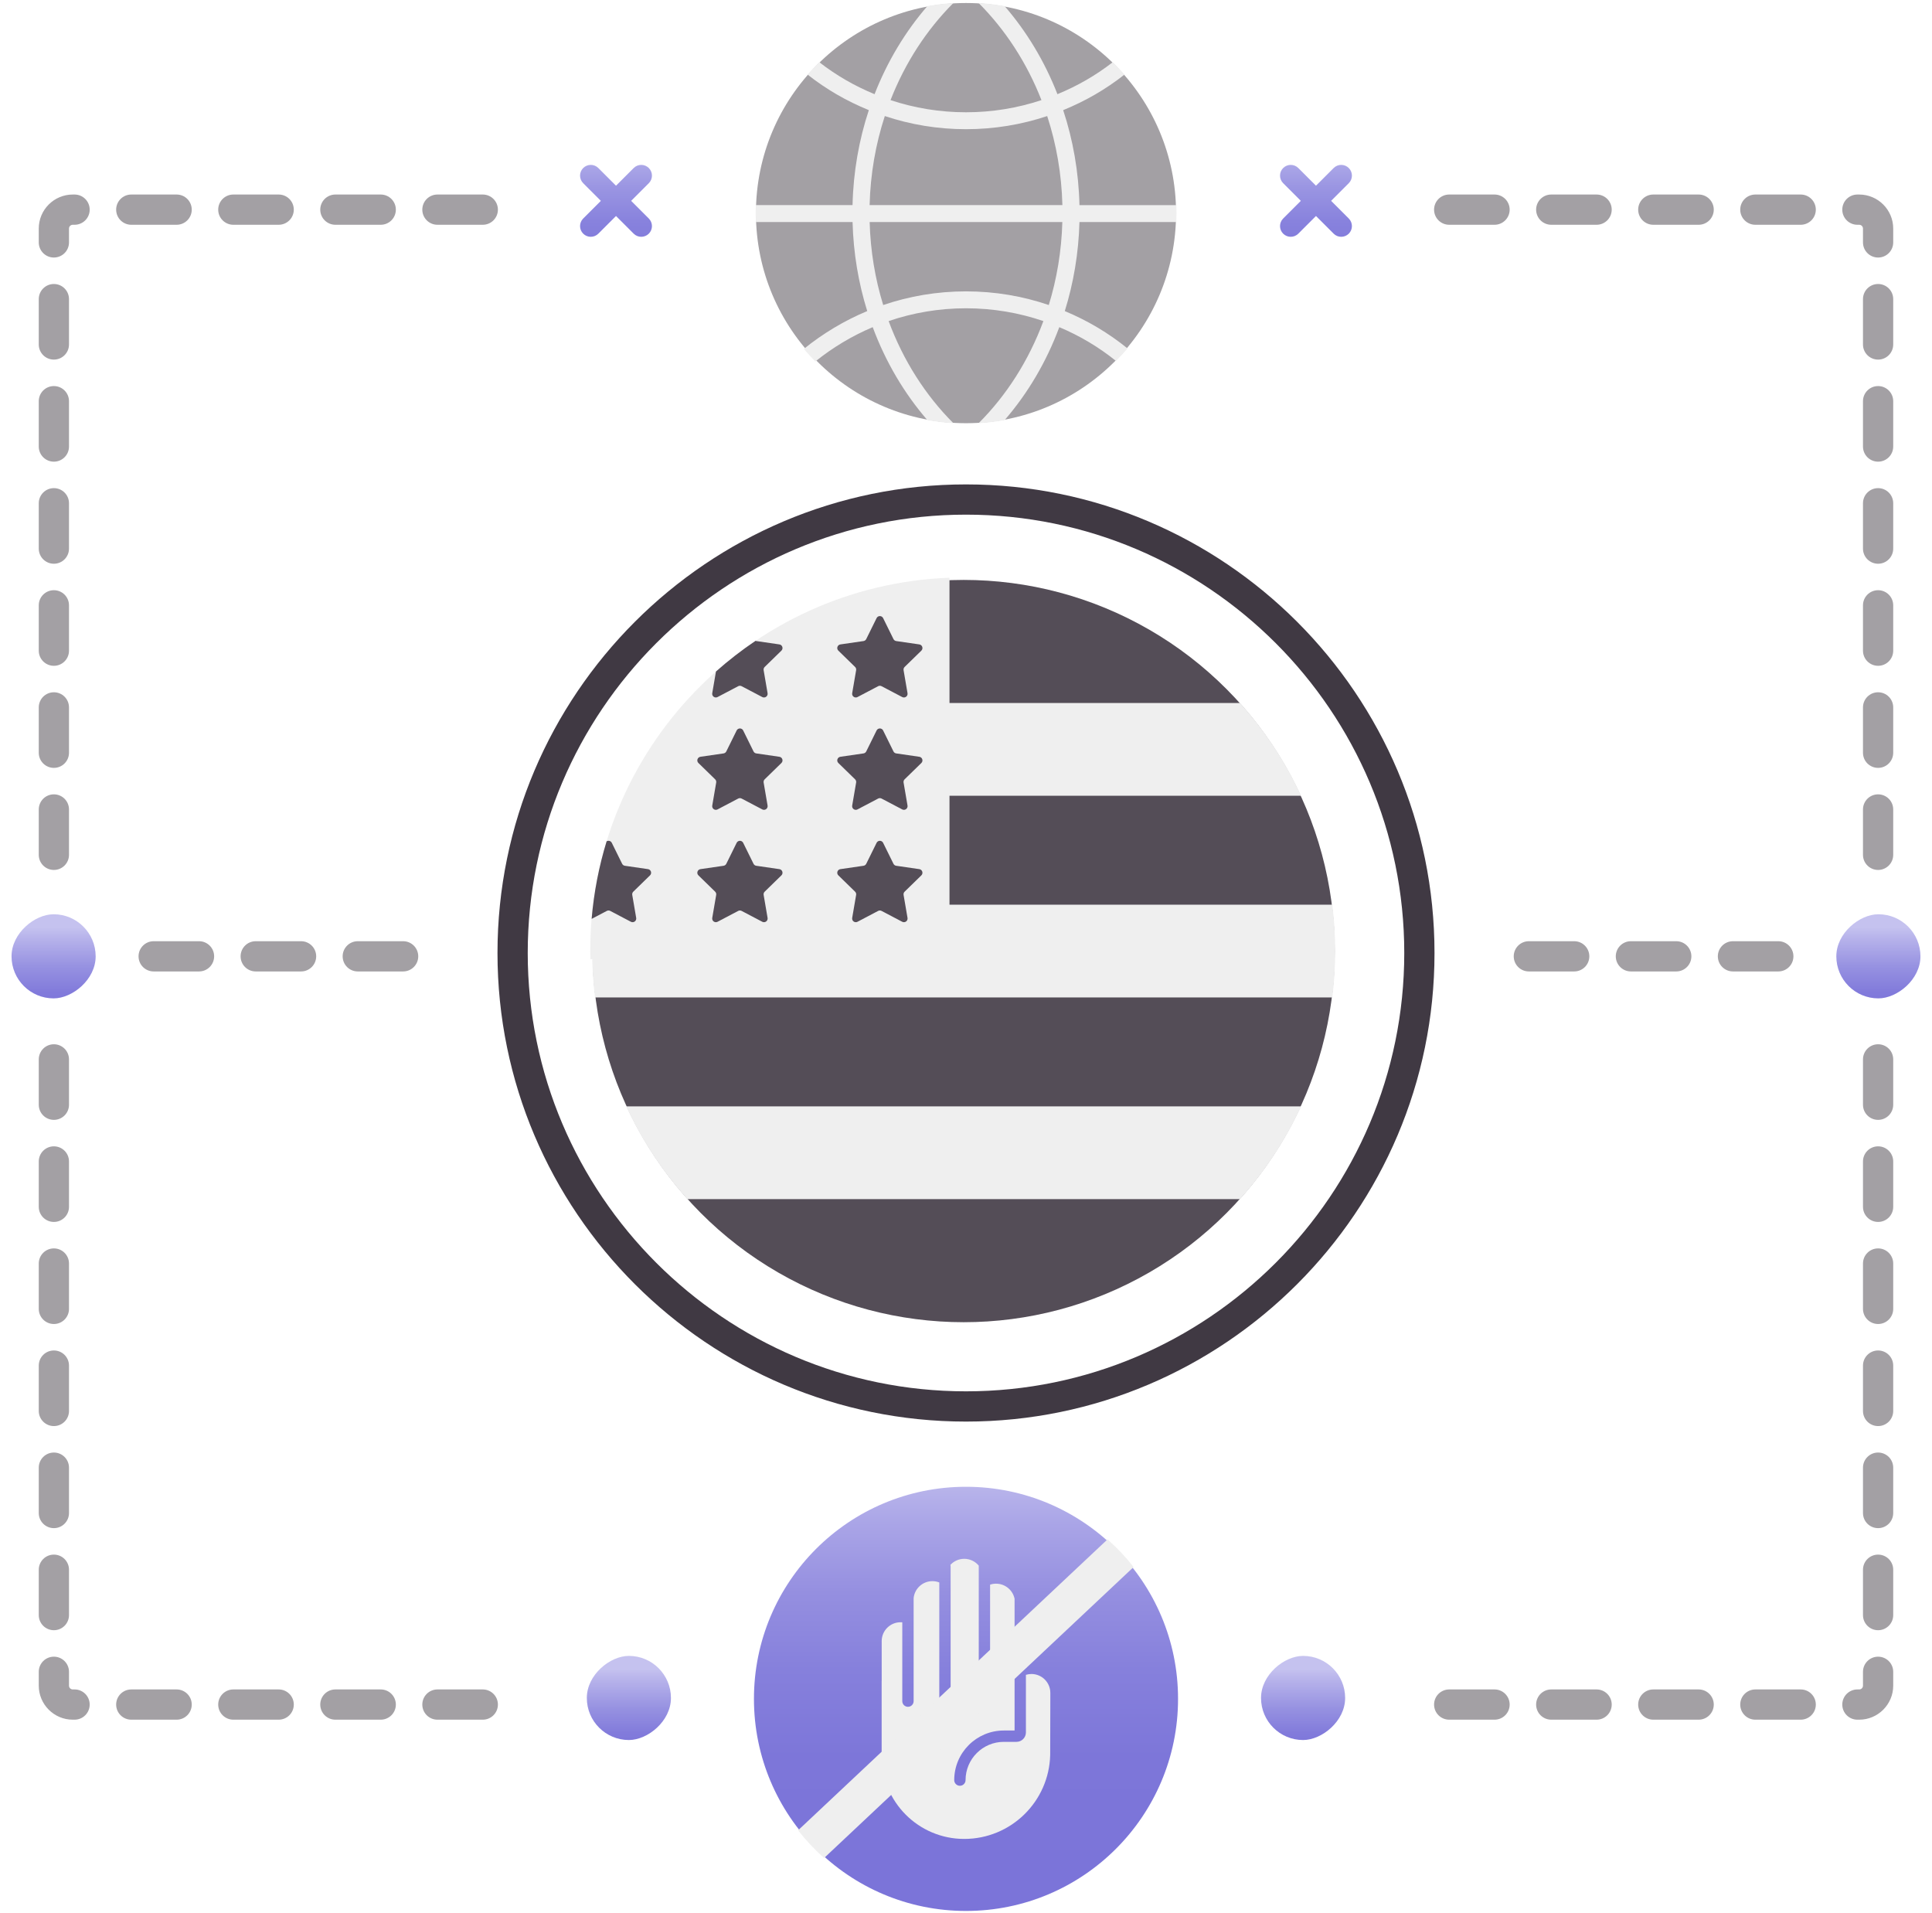 <?xml version="1.0" encoding="UTF-8"?><svg xmlns="http://www.w3.org/2000/svg" xmlns:xlink="http://www.w3.org/1999/xlink" viewBox="0 0 511.151 505.947"><defs><linearGradient id="c" x1="255.575" y1="385.417" x2="255.575" y2="497.62" gradientUnits="userSpaceOnUse"><stop offset="0" stop-color="#c5c2ef"/><stop offset=".001" stop-color="#c4c1ee"/><stop offset=".155" stop-color="#aaa5e7"/><stop offset=".32" stop-color="#958fe0"/><stop offset=".501" stop-color="#8680dc"/><stop offset=".708" stop-color="#7d76d9"/><stop offset="1" stop-color="#7b74d9"/></linearGradient><linearGradient id="f" x1="22.235" y1="34.415" x2="22.235" y2="78.135" gradientTransform="translate(185.212) rotate(-180) scale(1 -1)" gradientUnits="userSpaceOnUse"><stop offset=".034" stop-color="#c5c2ef"/><stop offset=".152" stop-color="#b2aee9"/><stop offset=".349" stop-color="#9a95e2"/><stop offset=".553" stop-color="#8882dd"/><stop offset=".765" stop-color="#7e77da"/><stop offset="1" stop-color="#7b74d9"/></linearGradient><linearGradient id="g" x1="259.3" y1="654.333" x2="283.789" y2="654.333" gradientTransform="translate(-103.945 1103.489) scale(1 -1)" gradientUnits="userSpaceOnUse"><stop offset=".138" stop-color="#c5c2ef"/><stop offset=".245" stop-color="#b8b4eb"/><stop offset=".566" stop-color="#9691e1"/><stop offset=".829" stop-color="#827bdb"/><stop offset="1" stop-color="#7b74d9"/></linearGradient><linearGradient id="h" x1="63.118" y1="502.128" x2="87.607" y2="502.128" gradientTransform="translate(-59.967 755.101) scale(1 -1)" xlink:href="#g"/><linearGradient id="i" x1="355.902" y1="34.415" x2="355.902" y2="78.135" gradientTransform="translate(-7.734)" xlink:href="#f"/><linearGradient id="j" x1="259.3" y1="320.665" x2="283.789" y2="320.665" gradientTransform="translate(74.429 128.491)" xlink:href="#g"/><linearGradient id="k" x1="63.118" y1="168.46" x2="87.607" y2="168.46" gradientTransform="translate(422.817 84.513)" xlink:href="#g"/></defs><g id="a"><g><path d="M255.575,128.139c-68.348,0-123.953,55.605-123.953,123.953,0,68.348,55.605,123.953,123.953,123.953s123.953-55.604,123.953-123.953c0-68.348-55.605-123.953-123.953-123.953Zm0,239.905c-63.937,0-115.953-52.017-115.953-115.953,0-63.937,52.016-115.953,115.953-115.953s115.953,52.016,115.953,115.953c0,63.936-52.017,115.953-115.953,115.953Z" style="fill:#403943;"/><circle cx="254.96" cy="251.582" r="98.177" style="fill:#544d57;"/></g><g><path d="M328.066,185.961h-81.278v24.539h97.465c-4.156-8.998-9.634-17.26-16.187-24.539Z" style="fill:#efefef;"/><path d="M156.666,251.582c0,4.155,.261,8.25,.763,12.269h195.061c.502-4.02,.763-8.114,.763-12.269s-.261-8.25-.763-12.269H157.429c-.502,4.02-.763,8.114-.763,12.269Z" style="fill:#efefef;"/><path d="M181.853,317.202h146.212c6.553-7.279,12.031-15.541,16.187-24.539H165.666c4.156,8.997,9.634,17.26,16.187,24.539Z" style="fill:#efefef;"/><path d="M251.209,152.824c-52.827,1.985-95.047,45.43-95.047,98.743,0,.719,.012,1.436,.027,2.151h95.019v-100.894Z" style="fill:#efefef;"/></g><g><path d="M233.65,163.51l2.734,5.539c.141,.285,.413,.483,.728,.529l6.113,.888c.793,.115,1.11,1.09,.536,1.649l-4.423,4.311c-.228,.222-.332,.542-.278,.856l1.044,6.088c.135,.79-.694,1.392-1.403,1.019l-5.467-2.874c-.282-.148-.618-.148-.9,0l-5.467,2.874c-.709,.373-1.538-.229-1.403-1.019l1.044-6.088c.054-.314-.05-.634-.278-.856l-4.423-4.311c-.574-.559-.257-1.534,.536-1.649l6.113-.888c.315-.046,.587-.244,.728-.529l2.734-5.539c.355-.719,1.379-.719,1.734,0Z" style="fill:#544d57;"/><path d="M188.439,183.37c-.135,.79,.694,1.392,1.403,1.019l5.467-2.874c.282-.148,.618-.148,.9,0l5.467,2.874c.709,.373,1.538-.229,1.403-1.019l-1.044-6.088c-.054-.314,.05-.634,.278-.856l4.423-4.311c.574-.559,.257-1.534-.536-1.649l-6.113-.888c-.069-.01-.134-.03-.198-.054-3.673,2.471-7.167,5.185-10.467,8.113l-.983,5.733Z" style="fill:#544d57;"/><path d="M233.65,193.232l2.734,5.539c.141,.285,.413,.483,.728,.529l6.113,.888c.793,.115,1.11,1.09,.536,1.649l-4.423,4.311c-.228,.222-.332,.542-.278,.856l1.044,6.088c.135,.79-.694,1.392-1.403,1.019l-5.467-2.874c-.282-.148-.618-.148-.9,0l-5.467,2.874c-.709,.373-1.538-.229-1.403-1.019l1.044-6.088c.054-.314-.05-.634-.278-.856l-4.423-4.311c-.574-.559-.257-1.534,.536-1.649l6.113-.888c.315-.046,.587-.244,.728-.529l2.734-5.539c.355-.719,1.379-.719,1.734,0Z" style="fill:#544d57;"/><path d="M196.626,193.232l2.734,5.539c.141,.285,.413,.483,.728,.529l6.113,.888c.793,.115,1.11,1.09,.536,1.649l-4.423,4.311c-.228,.222-.332,.542-.278,.856l1.044,6.088c.135,.79-.694,1.392-1.403,1.019l-5.467-2.874c-.282-.148-.618-.148-.9,0l-5.467,2.874c-.709,.373-1.538-.229-1.403-1.019l1.044-6.088c.054-.314-.05-.634-.278-.856l-4.423-4.311c-.574-.559-.257-1.534,.536-1.649l6.113-.888c.315-.046,.587-.244,.728-.529l2.734-5.539c.355-.719,1.379-.719,1.734,0Z" style="fill:#544d57;"/><path d="M233.65,222.954l2.734,5.539c.141,.285,.413,.483,.728,.529l6.113,.888c.793,.115,1.11,1.09,.536,1.649l-4.423,4.311c-.228,.222-.332,.542-.278,.856l1.044,6.088c.135,.79-.694,1.392-1.403,1.019l-5.467-2.874c-.282-.148-.618-.148-.9,0l-5.467,2.874c-.709,.373-1.538-.229-1.403-1.019l1.044-6.088c.054-.314-.05-.634-.278-.856l-4.423-4.311c-.574-.559-.257-1.534,.536-1.649l6.113-.888c.315-.046,.587-.244,.728-.529l2.734-5.539c.355-.719,1.379-.719,1.734,0Z" style="fill:#544d57;"/><path d="M196.626,222.954l2.734,5.539c.141,.285,.413,.483,.728,.529l6.113,.888c.793,.115,1.11,1.09,.536,1.649l-4.423,4.311c-.228,.222-.332,.542-.278,.856l1.044,6.088c.135,.79-.694,1.392-1.403,1.019l-5.467-2.874c-.282-.148-.618-.148-.9,0l-5.467,2.874c-.709,.373-1.538-.229-1.403-1.019l1.044-6.088c.054-.314-.05-.634-.278-.856l-4.423-4.311c-.574-.559-.257-1.534,.536-1.649l6.113-.888c.315-.046,.587-.244,.728-.529l2.734-5.539c.355-.719,1.379-.719,1.734,0Z" style="fill:#544d57;"/><path d="M160.548,240.959c.282-.148,.618-.148,.9,0l5.467,2.874c.709,.373,1.538-.229,1.403-1.019l-1.044-6.088c-.054-.314,.05-.634,.278-.856l4.423-4.311c.574-.559,.257-1.534-.536-1.649l-6.113-.888c-.315-.046-.587-.244-.728-.529l-2.734-5.539c-.268-.543-.918-.674-1.373-.397-2.016,6.572-3.36,13.438-3.963,20.515l4.018-2.113Z" style="fill:#544d57;"/></g></g><g id="b"><g><circle cx="255.575" cy="449.395" r="56.102" style="fill:url(#c);"/><path d="M277.89,447.815s-.03,16.26-.04,16.4c-.29,12.33-10.36,22.23-22.75,22.23-12.06,0-21.84-9.77-21.84-21.83v-19.94h.01v-10.55c0-2.76,2.23-5,5-5,.15,0,.3,.01,.45,.02v20.85c0,.83,.67,1.5,1.5,1.5,.83,0,1.5-.67,1.5-1.5v-27.25c.25-2.52,2.38-4.49,4.97-4.49,.65,0,1.26,.12,1.82,.35v30.38c0,.83,.67,1.5,1.5,1.5,.83,0,1.5-.67,1.5-1.5v-34.62c0-.14-.02-.28-.07-.41,.92-.99,2.22-1.61,3.67-1.61,1.54,0,2.92,.7,3.84,1.8v34.57c0,.83,.67,1.5,1.5,1.5,.82,0,1.5-.67,1.5-1.5v-29.53c.49-.17,1.02-.26,1.58-.26,2.42,0,4.43,1.71,4.9,3.99v34.85h-2.85c-7.23,0-13.12,5.88-13.12,13.12,0,.82,.67,1.5,1.5,1.5,.83,0,1.5-.68,1.5-1.5,0-5.58,4.54-10.12,10.12-10.12h3.35c1.38,0,2.5-1.12,2.5-2.5v-15.23c.46-.14,.95-.22,1.46-.22,2.77,0,5,2.24,5,5Z" style="fill:#efefef;"/><path d="M211.15,484.164c2.073,2.645,4.372,5.104,6.877,7.339l81.891-76.982c-2.08-2.64-4.385-5.092-6.896-7.322l-81.872,76.964Z" style="fill:#efefef;"/></g></g><g id="d"><g><circle cx="255.575" cy="56.372" r="55.577" style="fill:#a3a0a4;"/><path d="M311.216,58.734c.034-.784,.051-1.573,.051-2.362,0-.711-.011-1.416-.045-2.115h-25.627c-.209-8.809-1.711-17.259-4.309-25.122,5.929-2.423,11.243-5.492,16.218-9.404-.994-1.13-2.044-2.216-3.134-3.251-4.506,3.492-9.273,6.231-14.603,8.435-3.394-8.697-8.149-16.576-13.965-23.292-2.247-.414-4.546-.688-6.884-.823,7.059,7.057,12.762,15.81,16.619,25.682-6.285,2.087-12.994,3.218-19.962,3.218s-13.677-1.13-19.968-3.218c3.857-9.872,9.566-18.625,16.625-25.682-2.338,.134-4.636,.409-6.884,.823-5.816,6.716-10.571,14.595-13.965,23.292-5.331-2.205-10.094-4.95-14.6-8.442-1.09,1.035-2.14,2.121-3.134,3.251,4.975,3.912,10.286,6.987,16.215,9.41-2.598,7.863-4.1,16.313-4.309,25.122h-25.584c-.034,.7-.045,1.405-.045,2.115,0,.789,.017,1.578,.051,2.362h25.584c.22,8.232,1.57,16.146,3.879,23.555-6.076,2.535-11.712,5.921-16.771,10.012,.971,1.147,1.993,2.25,3.061,3.307,4.591-3.688,9.685-6.749,15.162-9.066,3.416,9.206,8.352,17.528,14.451,24.579,2.253,.414,4.551,.688,6.889,.823-7.375-7.37-13.27-16.588-17.127-27.008,6.432-2.194,13.316-3.386,20.47-3.386s14.038,1.192,20.47,3.386c-3.857,10.42-9.752,19.638-17.127,27.008,2.338-.134,4.636-.409,6.884-.823,6.104-7.051,11.034-15.373,14.456-24.579,5.478,2.317,10.398,5.247,14.989,8.935,1.067-1.058,2.089-2.16,3.061-3.307-5.06-4.091-10.522-7.345-16.598-9.88,2.31-7.41,3.659-15.323,3.879-23.555h25.627Zm-33.736,21.955c-6.884-2.345-14.247-3.615-21.905-3.615s-15.021,1.27-21.905,3.615c-2.129-6.911-3.377-14.288-3.586-21.955h50.981c-.215,7.667-1.457,15.043-3.586,21.955Zm-47.406-26.432c.209-8.255,1.609-16.179,4.021-23.555,6.765,2.255,13.982,3.475,21.481,3.475,7.499,0,14.716-1.22,21.481-3.475,2.411,7.376,3.812,15.3,4.021,23.555h-51.003Z" style="fill:#efefef;"/></g></g><g id="e"><path d="M158.97,53.129l-4.675-4.675c-1.106-1.106-1.106-2.9,0-4.007,1.107-1.107,2.901-1.107,4.007,0l4.675,4.675,4.675-4.675c1.107-1.107,2.901-1.107,4.007,0,1.106,1.107,1.106,2.901,0,4.007l-4.675,4.675,4.675,4.675c1.106,1.107,1.106,2.9,0,4.007-1.107,1.107-2.901,1.107-4.007,0l-4.675-4.675-4.675,4.675c-1.107,1.107-2.901,1.107-4.007,0-1.106-1.107-1.106-2.9,0-4.007l4.675-4.675Z" style="fill:url(#f);"/><rect x="155.258" y="438.029" width="22.254" height="22.254" rx="11.127" ry="11.127" transform="translate(615.541 282.771) rotate(90)" style="fill:url(#g);"/><rect x="3.053" y="241.846" width="22.254" height="22.254" rx="11.127" ry="11.127" transform="translate(267.154 238.793) rotate(90)" style="fill:url(#h);"/><path d="M352.175,53.129l4.675-4.675c1.106-1.106,1.106-2.9,0-4.007-1.107-1.107-2.901-1.107-4.007,0l-4.675,4.675-4.675-4.675c-1.107-1.107-2.901-1.107-4.007,0-1.106,1.107-1.106,2.901,0,4.007l4.675,4.675-4.675,4.675c-1.106,1.107-1.106,2.9,0,4.007,1.107,1.107,2.901,1.107,4.007,0l4.675-4.675,4.675,4.675c1.107,1.107,2.901,1.107,4.007,0,1.106-1.107,1.106-2.9,0-4.007l-4.675-4.675Z" style="fill:url(#i);"/><rect x="333.632" y="438.029" width="22.254" height="22.254" rx="11.127" ry="11.127" transform="translate(793.915 104.397) rotate(90)" style="fill:url(#j);"/><rect x="485.837" y="241.846" width="22.254" height="22.254" rx="11.127" ry="11.127" transform="translate(749.938 -243.991) rotate(90)" style="fill:url(#k);"/><g><path d="M496.89,230.124c-2.209,0-4-1.791-4-4v-12c0-2.209,1.791-4,4-4s4,1.791,4,4v12c0,2.209-1.791,4-4,4Zm0-27c-2.209,0-4-1.791-4-4v-12c0-2.209,1.791-4,4-4s4,1.791,4,4v12c0,2.209-1.791,4-4,4Zm0-27c-2.209,0-4-1.791-4-4v-12c0-2.209,1.791-4,4-4s4,1.791,4,4v12c0,2.209-1.791,4-4,4Zm0-27c-2.209,0-4-1.791-4-4v-12c0-2.209,1.791-4,4-4s4,1.791,4,4v12c0,2.209-1.791,4-4,4Zm0-27c-2.209,0-4-1.791-4-4v-12c0-2.209,1.791-4,4-4s4,1.791,4,4v12c0,2.209-1.791,4-4,4Zm0-27c-2.209,0-4-1.791-4-4v-12c0-2.209,1.791-4,4-4s4,1.791,4,4v12c0,2.209-1.791,4-4,4Zm0-27c-2.209,0-4-1.791-4-4v-3.667c0-.551-.448-1-1-1h-.476c-2.209,0-4-1.791-4-4s1.791-4,4-4h.476c4.963,0,9,4.038,9,9v3.667c0,2.209-1.791,4-4,4Zm-20.476-8.667h-12c-2.209,0-4-1.791-4-4s1.791-4,4-4h12c2.209,0,4,1.791,4,4s-1.791,4-4,4Zm-27,0h-12c-2.209,0-4-1.791-4-4s1.791-4,4-4h12c2.209,0,4,1.791,4,4s-1.791,4-4,4Zm-27,0h-12c-2.209,0-4-1.791-4-4s1.791-4,4-4h12c2.209,0,4,1.791,4,4s-1.791,4-4,4Zm-27,0h-12c-2.209,0-4-1.791-4-4s1.791-4,4-4h12c2.209,0,4,1.791,4,4s-1.791,4-4,4Z" style="fill:#a3a0a4;"/><path d="M491.89,454.902h-.476c-2.209,0-4-1.791-4-4s1.791-4,4-4h.476c.552,0,1-.448,1-1v-3.667c0-2.209,1.791-4,4-4s4,1.791,4,4v3.667c0,4.963-4.037,9-9,9Zm-15.476,0h-12c-2.209,0-4-1.791-4-4s1.791-4,4-4h12c2.209,0,4,1.791,4,4s-1.791,4-4,4Zm-27,0h-12c-2.209,0-4-1.791-4-4s1.791-4,4-4h12c2.209,0,4,1.791,4,4s-1.791,4-4,4Zm-27,0h-12c-2.209,0-4-1.791-4-4s1.791-4,4-4h12c2.209,0,4,1.791,4,4s-1.791,4-4,4Zm-27,0h-12c-2.209,0-4-1.791-4-4s1.791-4,4-4h12c2.209,0,4,1.791,4,4s-1.791,4-4,4Zm101.476-23.667c-2.209,0-4-1.791-4-4v-12c0-2.209,1.791-4,4-4s4,1.791,4,4v12c0,2.209-1.791,4-4,4Zm0-27c-2.209,0-4-1.791-4-4v-12c0-2.209,1.791-4,4-4s4,1.791,4,4v12c0,2.209-1.791,4-4,4Zm0-27c-2.209,0-4-1.791-4-4v-12c0-2.209,1.791-4,4-4s4,1.791,4,4v12c0,2.209-1.791,4-4,4Zm0-27c-2.209,0-4-1.791-4-4v-12c0-2.209,1.791-4,4-4s4,1.791,4,4v12c0,2.209-1.791,4-4,4Zm0-27c-2.209,0-4-1.791-4-4v-12c0-2.209,1.791-4,4-4s4,1.791,4,4v12c0,2.209-1.791,4-4,4Zm0-27c-2.209,0-4-1.791-4-4v-12c0-2.209,1.791-4,4-4s4,1.791,4,4v12c0,2.209-1.791,4-4,4Z" style="fill:#a3a0a4;"/><path d="M470.489,256.974h-12c-2.209,0-4-1.791-4-4s1.791-4,4-4h12c2.209,0,4,1.791,4,4s-1.791,4-4,4Zm-27,0h-12c-2.209,0-4-1.791-4-4s1.791-4,4-4h12c2.209,0,4,1.791,4,4s-1.791,4-4,4Zm-27,0h-12c-2.209,0-4-1.791-4-4s1.791-4,4-4h12c2.209,0,4,1.791,4,4s-1.791,4-4,4Z" style="fill:#a3a0a4;"/><path d="M14.255,230.124c-2.209,0-4-1.791-4-4v-12c0-2.209,1.791-4,4-4s4,1.791,4,4v12c0,2.209-1.791,4-4,4Zm0-27c-2.209,0-4-1.791-4-4v-12c0-2.209,1.791-4,4-4s4,1.791,4,4v12c0,2.209-1.791,4-4,4Zm0-27c-2.209,0-4-1.791-4-4v-12c0-2.209,1.791-4,4-4s4,1.791,4,4v12c0,2.209-1.791,4-4,4Zm0-27c-2.209,0-4-1.791-4-4v-12c0-2.209,1.791-4,4-4s4,1.791,4,4v12c0,2.209-1.791,4-4,4Zm0-27c-2.209,0-4-1.791-4-4v-12c0-2.209,1.791-4,4-4s4,1.791,4,4v12c0,2.209-1.791,4-4,4Zm0-27c-2.209,0-4-1.791-4-4v-12c0-2.209,1.791-4,4-4s4,1.791,4,4v12c0,2.209-1.791,4-4,4Zm0-27c-2.209,0-4-1.791-4-4v-3.667c0-4.962,4.038-9,9-9h.476c2.209,0,4,1.791,4,4s-1.791,4-4,4h-.476c-.551,0-1,.449-1,1v3.667c0,2.209-1.791,4-4,4Zm113.476-8.667h-12c-2.209,0-4-1.791-4-4s1.791-4,4-4h12c2.209,0,4,1.791,4,4s-1.791,4-4,4Zm-27,0h-12c-2.209,0-4-1.791-4-4s1.791-4,4-4h12c2.209,0,4,1.791,4,4s-1.791,4-4,4Zm-27,0h-12c-2.209,0-4-1.791-4-4s1.791-4,4-4h12c2.209,0,4,1.791,4,4s-1.791,4-4,4Zm-27,0h-12c-2.209,0-4-1.791-4-4s1.791-4,4-4h12c2.209,0,4,1.791,4,4s-1.791,4-4,4Z" style="fill:#a3a0a4;"/><path d="M127.731,454.902h-12c-2.209,0-4-1.791-4-4s1.791-4,4-4h12c2.209,0,4,1.791,4,4s-1.791,4-4,4Zm-27,0h-12c-2.209,0-4-1.791-4-4s1.791-4,4-4h12c2.209,0,4,1.791,4,4s-1.791,4-4,4Zm-27,0h-12c-2.209,0-4-1.791-4-4s1.791-4,4-4h12c2.209,0,4,1.791,4,4s-1.791,4-4,4Zm-27,0h-12c-2.209,0-4-1.791-4-4s1.791-4,4-4h12c2.209,0,4,1.791,4,4s-1.791,4-4,4Zm-27,0h-.476c-4.962,0-9-4.037-9-9v-3.667c0-2.209,1.791-4,4-4s4,1.791,4,4v3.667c0,.552,.449,1,1,1h.476c2.209,0,4,1.791,4,4s-1.791,4-4,4Zm-5.476-23.667c-2.209,0-4-1.791-4-4v-12c0-2.209,1.791-4,4-4s4,1.791,4,4v12c0,2.209-1.791,4-4,4Zm0-27c-2.209,0-4-1.791-4-4v-12c0-2.209,1.791-4,4-4s4,1.791,4,4v12c0,2.209-1.791,4-4,4Zm0-27c-2.209,0-4-1.791-4-4v-12c0-2.209,1.791-4,4-4s4,1.791,4,4v12c0,2.209-1.791,4-4,4Zm0-27c-2.209,0-4-1.791-4-4v-12c0-2.209,1.791-4,4-4s4,1.791,4,4v12c0,2.209-1.791,4-4,4Zm0-27c-2.209,0-4-1.791-4-4v-12c0-2.209,1.791-4,4-4s4,1.791,4,4v12c0,2.209-1.791,4-4,4Zm0-27c-2.209,0-4-1.791-4-4v-12c0-2.209,1.791-4,4-4s4,1.791,4,4v12c0,2.209-1.791,4-4,4Z" style="fill:#a3a0a4;"/><path d="M106.655,256.974h-12c-2.209,0-4-1.791-4-4s1.791-4,4-4h12c2.209,0,4,1.791,4,4s-1.791,4-4,4Zm-27,0h-12c-2.209,0-4-1.791-4-4s1.791-4,4-4h12c2.209,0,4,1.791,4,4s-1.791,4-4,4Zm-27,0h-12c-2.209,0-4-1.791-4-4s1.791-4,4-4h12c2.209,0,4,1.791,4,4s-1.791,4-4,4Z" style="fill:#a3a0a4;"/></g></g></svg>